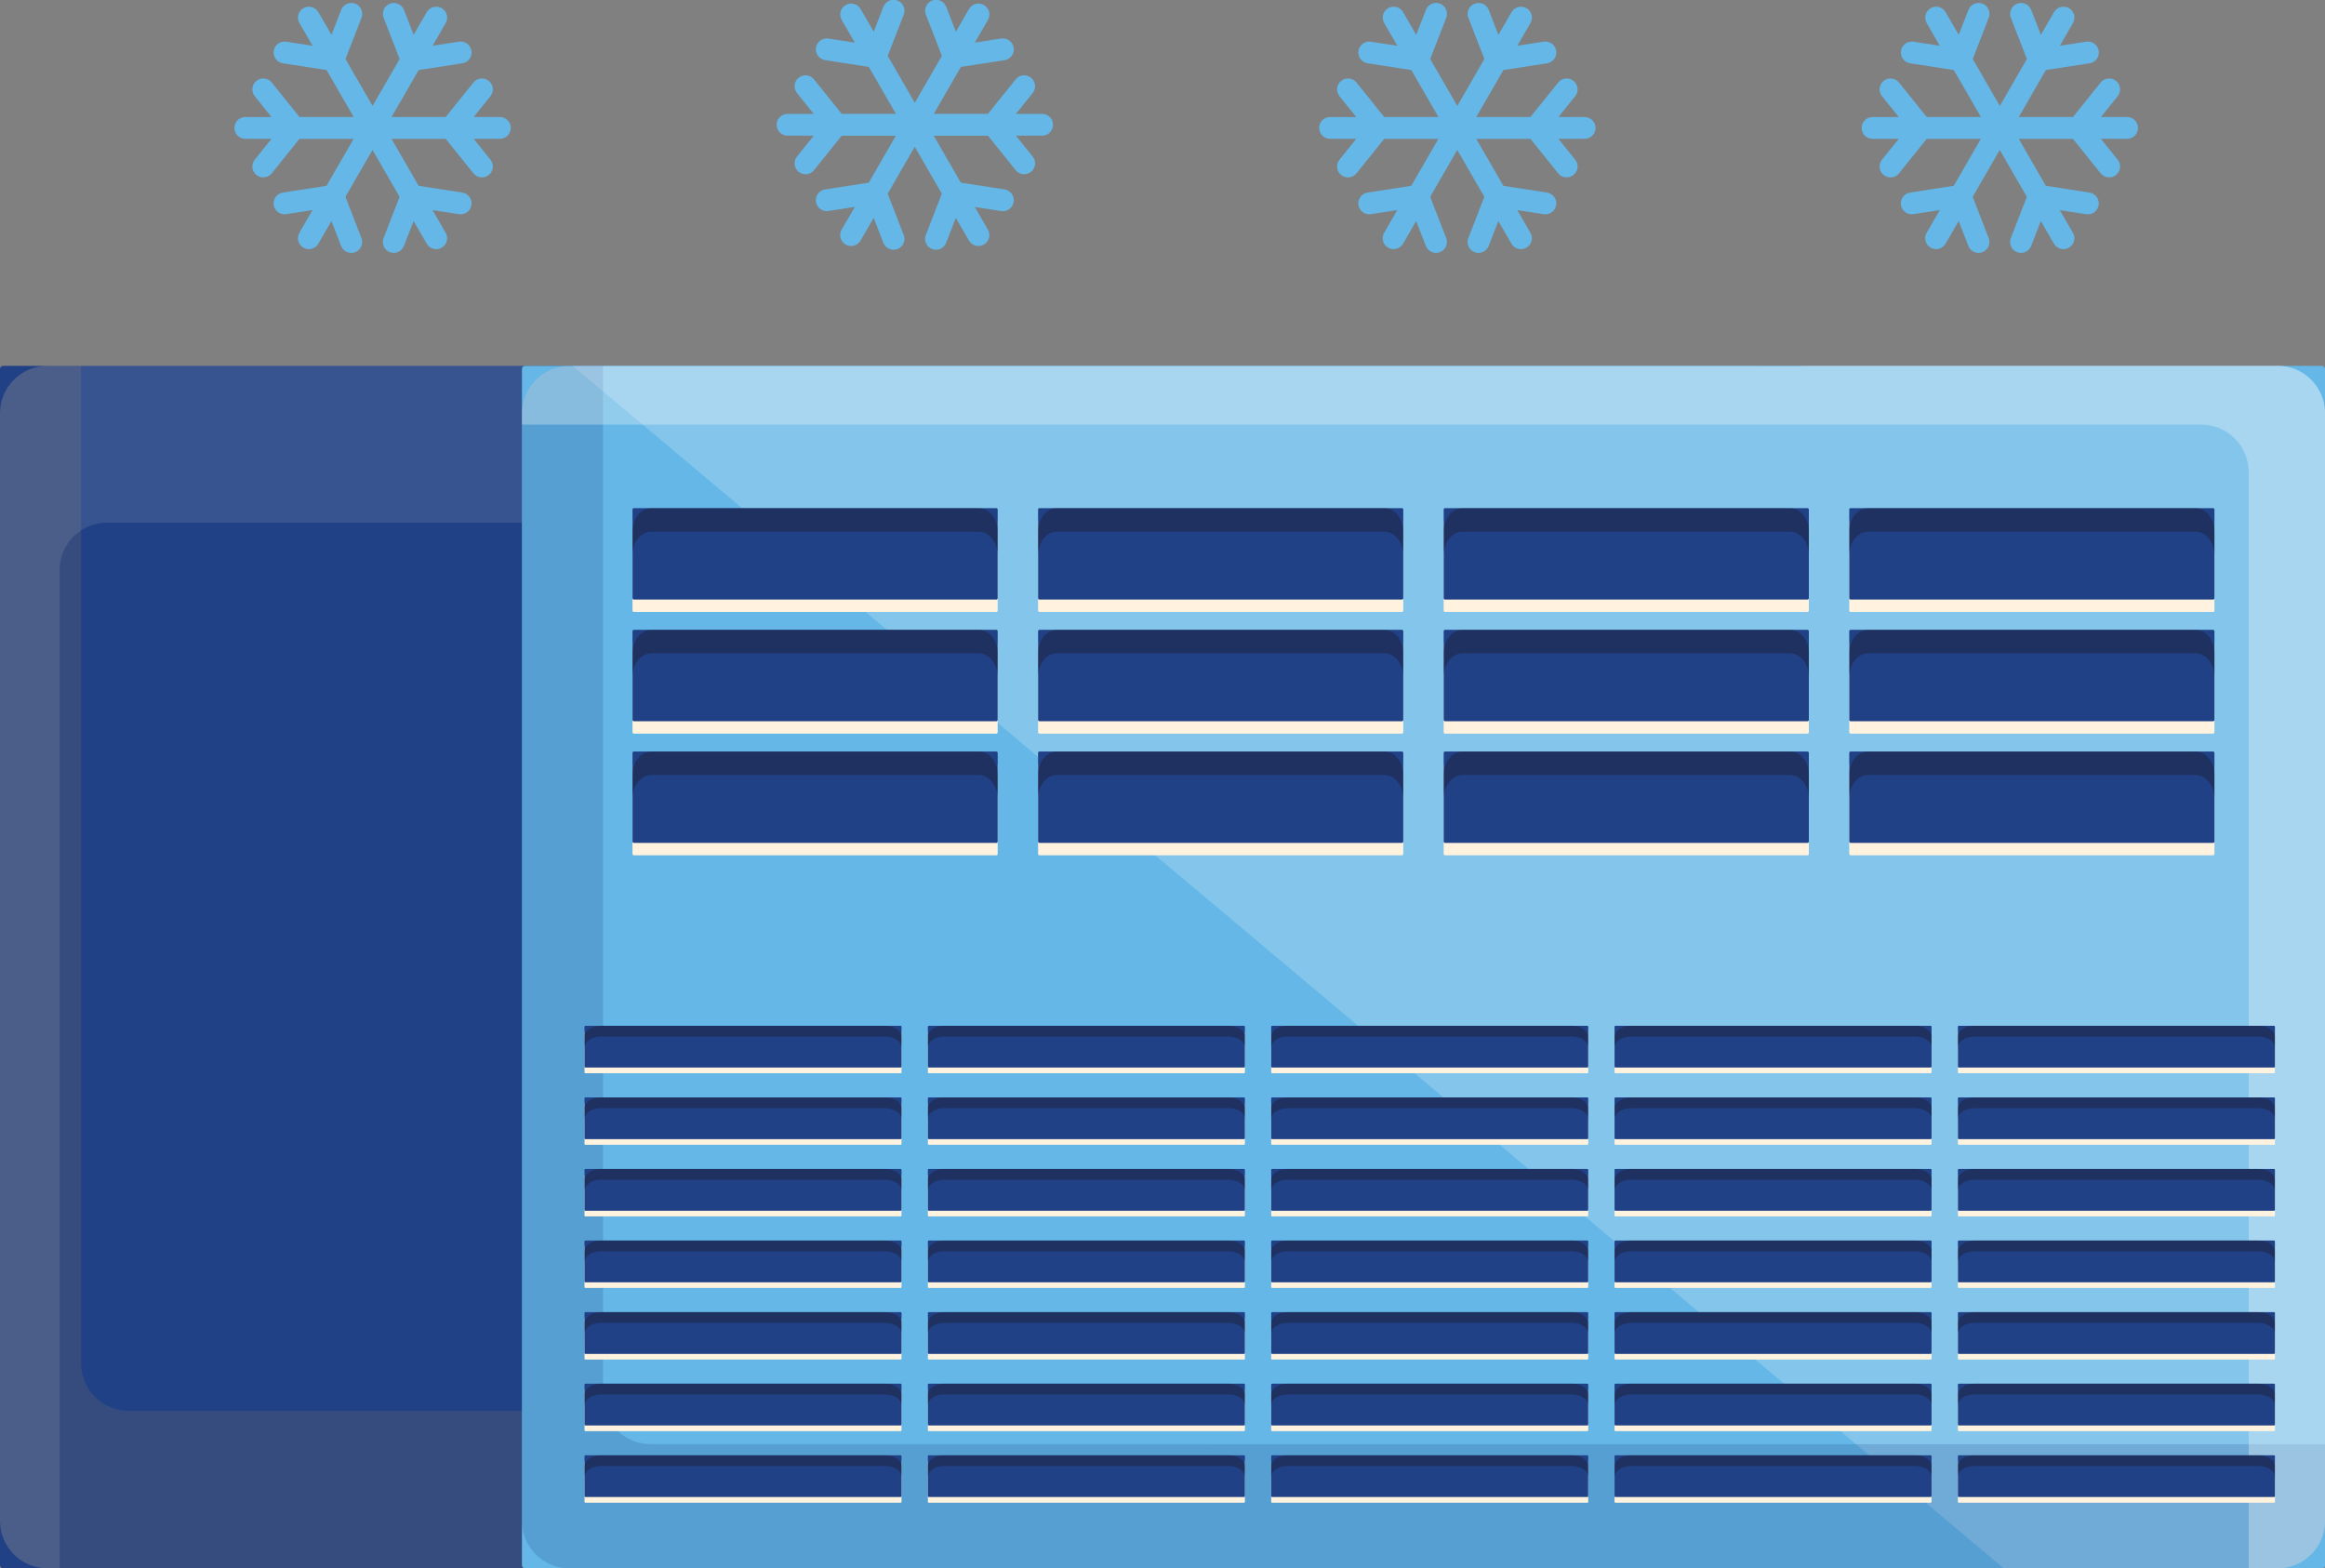 <svg xmlns="http://www.w3.org/2000/svg" id="Layer_1" data-name="Layer 1" viewBox="0 0 450 303.54"><rect x="0" y="0" width="450" height="303.54" fill="#808080" stroke="none"/><defs><style>      .cls-1 {        fill: #1a0c0c;      }      .cls-1, .cls-2 {        opacity: .3;      }      .cls-3, .cls-4 {        fill: #214186;      }      .cls-5, .cls-2 {        fill: #fff;      }      .cls-5, .cls-4 {        opacity: .2;      }      .cls-6 {        fill: #64b7e6;      }      .cls-7 {        fill: #fff8ed;      }      .cls-7, .cls-8 {        opacity: .1;      }      .cls-8 {        fill: #ffb236;      }      .cls-9 {        fill: #fff2de;      }    </style></defs><g><rect class="cls-3" y="70.81" width="348.98" height="232.74" rx=".58" ry=".58"></rect><path class="cls-8" d="M24.88,273.06c-5.07,0-9.18-4.11-9.18-9.18V70.81h-6.52c-5.07,0-9.18,4.11-9.18,9.18v214.38c0,5.07,4.11,9.18,9.18,9.18h330.62c5.07,0,9.18-4.11,9.18-9.18v-21.3H24.88Z"></path><path class="cls-7" d="M11.54,110.34c0-5.07,4.11-9.18,9.18-9.18h328.26v-21.18c0-5.07-4.11-9.18-9.18-9.18H9.18c-5.07,0-9.18,4.11-9.18,9.18v214.38c0,5.07,4.11,9.18,9.18,9.18h2.37V110.34Z"></path><rect class="cls-6" x="101.02" y="70.81" width="348.98" height="232.74" rx=".58" ry=".58"></rect><path class="cls-5" d="M440.82,70.81H110.85l276.98,232.74h52.99c5.07,0,9.18-4.11,9.18-9.18V79.98c0-5.07-4.11-9.18-9.18-9.18Z"></path><path class="cls-4" d="M125.9,279.5c-5.07,0-9.18-4.11-9.18-9.18V70.81h-6.52c-5.07,0-9.18,4.11-9.18,9.18v214.38c0,5.07,4.11,9.18,9.18,9.18h330.62c5.07,0,9.18-4.11,9.18-9.18v-14.86H125.9Z"></path><path class="cls-2" d="M440.82,70.81H110.2c-5.07,0-9.18,4.11-9.18,9.18v2.19h325.03c5.07,0,9.18,4.11,9.18,9.18v212.19h5.6c5.07,0,9.18-4.11,9.18-9.18V79.98c0-5.07-4.11-9.18-9.18-9.18Z"></path><g><g><rect class="cls-9" x="113.13" y="199.64" width="61.36" height="8.08" rx=".16" ry=".16"></rect><rect class="cls-3" x="113.13" y="198.54" width="61.36" height="8.08" rx=".16" ry=".16"></rect><path class="cls-1" d="M171.32,198.54h-55.01c-1.75,0-3.17.93-3.17,2.08v2.08c0-1.15,1.42-2.08,3.17-2.08h55.01c1.75,0,3.17.93,3.17,2.08v-2.08c0-1.15-1.42-2.08-3.17-2.08Z"></path></g><g><rect class="cls-9" x="179.59" y="199.64" width="61.36" height="8.08" rx=".16" ry=".16"></rect><rect class="cls-3" x="179.59" y="198.54" width="61.36" height="8.08" rx=".16" ry=".16"></rect><path class="cls-1" d="M237.77,198.54h-55.01c-1.75,0-3.17.93-3.17,2.08v2.08c0-1.15,1.42-2.08,3.17-2.08h55.01c1.75,0,3.17.93,3.17,2.08v-2.08c0-1.15-1.42-2.08-3.17-2.08Z"></path></g><g><rect class="cls-9" x="246.04" y="199.64" width="61.36" height="8.08" rx=".16" ry=".16"></rect><rect class="cls-3" x="246.04" y="198.54" width="61.36" height="8.08" rx=".16" ry=".16"></rect><path class="cls-1" d="M304.22,198.54h-55.01c-1.75,0-3.17.93-3.17,2.08v2.08c0-1.15,1.42-2.08,3.17-2.08h55.01c1.75,0,3.17.93,3.17,2.08v-2.08c0-1.15-1.42-2.08-3.17-2.08Z"></path></g><g><rect class="cls-9" x="312.49" y="199.64" width="61.36" height="8.08" rx=".16" ry=".16"></rect><rect class="cls-3" x="312.49" y="198.54" width="61.36" height="8.08" rx=".16" ry=".16"></rect><path class="cls-1" d="M370.68,198.54h-55.01c-1.75,0-3.17.93-3.17,2.08v2.08c0-1.15,1.42-2.08,3.17-2.08h55.01c1.75,0,3.17.93,3.17,2.08v-2.08c0-1.15-1.42-2.08-3.17-2.08Z"></path></g><g><rect class="cls-9" x="378.95" y="199.64" width="61.36" height="8.08" rx=".16" ry=".16"></rect><rect class="cls-3" x="378.95" y="198.54" width="61.36" height="8.08" rx=".16" ry=".16"></rect><path class="cls-1" d="M437.13,198.54h-55.01c-1.75,0-3.17.93-3.17,2.08v2.08c0-1.15,1.42-2.08,3.17-2.08h55.01c1.75,0,3.17.93,3.17,2.08v-2.08c0-1.15-1.42-2.08-3.17-2.08Z"></path></g></g><g><g><rect class="cls-9" x="113.13" y="213.49" width="61.36" height="8.08" rx=".16" ry=".16"></rect><rect class="cls-3" x="113.13" y="212.4" width="61.36" height="8.08" rx=".16" ry=".16"></rect><path class="cls-1" d="M171.32,212.4h-55.01c-1.75,0-3.17.93-3.17,2.08v2.08c0-1.15,1.42-2.08,3.17-2.08h55.01c1.75,0,3.17.93,3.17,2.08v-2.08c0-1.15-1.42-2.08-3.17-2.08Z"></path></g><g><rect class="cls-9" x="179.59" y="213.49" width="61.36" height="8.08" rx=".16" ry=".16"></rect><rect class="cls-3" x="179.59" y="212.4" width="61.36" height="8.08" rx=".16" ry=".16"></rect><path class="cls-1" d="M237.77,212.4h-55.01c-1.75,0-3.17.93-3.17,2.08v2.08c0-1.15,1.42-2.08,3.17-2.08h55.01c1.75,0,3.17.93,3.17,2.08v-2.08c0-1.15-1.42-2.08-3.17-2.08Z"></path></g><g><rect class="cls-9" x="246.04" y="213.49" width="61.36" height="8.08" rx=".16" ry=".16"></rect><rect class="cls-3" x="246.04" y="212.4" width="61.36" height="8.08" rx=".16" ry=".16"></rect><path class="cls-1" d="M304.22,212.4h-55.01c-1.75,0-3.17.93-3.17,2.08v2.08c0-1.15,1.42-2.08,3.17-2.08h55.01c1.75,0,3.17.93,3.17,2.08v-2.08c0-1.15-1.42-2.08-3.17-2.08Z"></path></g><g><rect class="cls-9" x="312.49" y="213.49" width="61.36" height="8.08" rx=".16" ry=".16"></rect><rect class="cls-3" x="312.49" y="212.4" width="61.36" height="8.08" rx=".16" ry=".16"></rect><path class="cls-1" d="M370.68,212.4h-55.01c-1.75,0-3.17.93-3.17,2.08v2.08c0-1.15,1.42-2.08,3.17-2.08h55.01c1.75,0,3.17.93,3.17,2.08v-2.08c0-1.15-1.42-2.08-3.17-2.08Z"></path></g><g><rect class="cls-9" x="378.95" y="213.49" width="61.36" height="8.08" rx=".16" ry=".16"></rect><rect class="cls-3" x="378.95" y="212.4" width="61.36" height="8.08" rx=".16" ry=".16"></rect><path class="cls-1" d="M437.13,212.4h-55.01c-1.75,0-3.17.93-3.17,2.08v2.08c0-1.15,1.42-2.08,3.17-2.08h55.01c1.75,0,3.17.93,3.17,2.08v-2.08c0-1.15-1.42-2.08-3.17-2.08Z"></path></g></g><g><g><rect class="cls-9" x="113.13" y="227.35" width="61.36" height="8.08" rx=".16" ry=".16"></rect><rect class="cls-3" x="113.13" y="226.25" width="61.36" height="8.08" rx=".16" ry=".16"></rect><path class="cls-1" d="M171.32,226.25h-55.01c-1.75,0-3.17.93-3.17,2.08v2.08c0-1.15,1.42-2.08,3.17-2.08h55.01c1.75,0,3.17.93,3.17,2.08v-2.08c0-1.15-1.42-2.08-3.17-2.08Z"></path></g><g><rect class="cls-9" x="179.59" y="227.35" width="61.36" height="8.08" rx=".16" ry=".16"></rect><rect class="cls-3" x="179.59" y="226.25" width="61.36" height="8.08" rx=".16" ry=".16"></rect><path class="cls-1" d="M237.77,226.25h-55.01c-1.75,0-3.17.93-3.17,2.08v2.08c0-1.15,1.42-2.08,3.17-2.08h55.01c1.75,0,3.17.93,3.17,2.08v-2.08c0-1.15-1.42-2.08-3.17-2.08Z"></path></g><g><rect class="cls-9" x="246.04" y="227.35" width="61.36" height="8.08" rx=".16" ry=".16"></rect><rect class="cls-3" x="246.04" y="226.25" width="61.36" height="8.08" rx=".16" ry=".16"></rect><path class="cls-1" d="M304.22,226.25h-55.01c-1.75,0-3.17.93-3.17,2.08v2.08c0-1.15,1.42-2.08,3.17-2.08h55.01c1.75,0,3.17.93,3.17,2.08v-2.08c0-1.15-1.42-2.08-3.17-2.08Z"></path></g><g><rect class="cls-9" x="312.49" y="227.35" width="61.36" height="8.08" rx=".16" ry=".16"></rect><rect class="cls-3" x="312.49" y="226.25" width="61.36" height="8.08" rx=".16" ry=".16"></rect><path class="cls-1" d="M370.68,226.25h-55.01c-1.75,0-3.17.93-3.17,2.08v2.08c0-1.15,1.42-2.08,3.17-2.08h55.01c1.75,0,3.17.93,3.17,2.08v-2.08c0-1.15-1.42-2.08-3.17-2.08Z"></path></g><g><rect class="cls-9" x="378.95" y="227.35" width="61.36" height="8.08" rx=".16" ry=".16"></rect><rect class="cls-3" x="378.95" y="226.25" width="61.36" height="8.08" rx=".16" ry=".16"></rect><path class="cls-1" d="M437.13,226.25h-55.01c-1.75,0-3.17.93-3.17,2.08v2.08c0-1.15,1.42-2.08,3.17-2.08h55.01c1.75,0,3.17.93,3.17,2.08v-2.08c0-1.15-1.42-2.08-3.17-2.08Z"></path></g></g><g><g><rect class="cls-9" x="113.13" y="241.2" width="61.36" height="8.08" rx=".16" ry=".16"></rect><rect class="cls-3" x="113.13" y="240.1" width="61.36" height="8.08" rx=".16" ry=".16"></rect><path class="cls-1" d="M171.32,240.1h-55.01c-1.75,0-3.17.93-3.17,2.08v2.08c0-1.15,1.42-2.08,3.17-2.08h55.01c1.75,0,3.17.93,3.17,2.08v-2.08c0-1.15-1.42-2.08-3.17-2.08Z"></path></g><g><rect class="cls-9" x="179.59" y="241.2" width="61.36" height="8.08" rx=".16" ry=".16"></rect><rect class="cls-3" x="179.59" y="240.1" width="61.36" height="8.08" rx=".16" ry=".16"></rect><path class="cls-1" d="M237.77,240.1h-55.01c-1.75,0-3.17.93-3.17,2.08v2.08c0-1.15,1.42-2.08,3.17-2.08h55.01c1.75,0,3.17.93,3.17,2.08v-2.08c0-1.15-1.42-2.08-3.17-2.08Z"></path></g><g><rect class="cls-9" x="246.04" y="241.2" width="61.36" height="8.08" rx=".16" ry=".16"></rect><rect class="cls-3" x="246.04" y="240.1" width="61.36" height="8.08" rx=".16" ry=".16"></rect><path class="cls-1" d="M304.22,240.1h-55.01c-1.75,0-3.17.93-3.17,2.08v2.08c0-1.15,1.42-2.08,3.17-2.08h55.01c1.75,0,3.17.93,3.17,2.08v-2.08c0-1.15-1.42-2.08-3.17-2.08Z"></path></g><g><rect class="cls-9" x="312.49" y="241.2" width="61.36" height="8.08" rx=".16" ry=".16"></rect><rect class="cls-3" x="312.49" y="240.1" width="61.36" height="8.08" rx=".16" ry=".16"></rect><path class="cls-1" d="M370.68,240.1h-55.01c-1.75,0-3.17.93-3.17,2.08v2.08c0-1.15,1.42-2.08,3.17-2.08h55.01c1.75,0,3.17.93,3.17,2.08v-2.08c0-1.15-1.42-2.08-3.17-2.08Z"></path></g><g><rect class="cls-9" x="378.95" y="241.2" width="61.36" height="8.08" rx=".16" ry=".16"></rect><rect class="cls-3" x="378.95" y="240.1" width="61.36" height="8.08" rx=".16" ry=".16"></rect><path class="cls-1" d="M437.13,240.1h-55.01c-1.75,0-3.17.93-3.17,2.08v2.08c0-1.15,1.42-2.08,3.17-2.08h55.01c1.75,0,3.17.93,3.17,2.08v-2.08c0-1.15-1.42-2.08-3.17-2.08Z"></path></g></g><g><g><rect class="cls-9" x="113.13" y="255.06" width="61.36" height="8.08" rx=".16" ry=".16"></rect><rect class="cls-3" x="113.13" y="253.96" width="61.36" height="8.08" rx=".16" ry=".16"></rect><path class="cls-1" d="M171.32,253.96h-55.01c-1.75,0-3.17.93-3.17,2.08v2.08c0-1.15,1.42-2.08,3.17-2.08h55.01c1.75,0,3.17.93,3.17,2.08v-2.08c0-1.15-1.42-2.08-3.17-2.08Z"></path></g><g><rect class="cls-9" x="179.59" y="255.06" width="61.36" height="8.08" rx=".16" ry=".16"></rect><rect class="cls-3" x="179.59" y="253.96" width="61.36" height="8.08" rx=".16" ry=".16"></rect><path class="cls-1" d="M237.77,253.96h-55.01c-1.75,0-3.17.93-3.17,2.08v2.08c0-1.15,1.42-2.08,3.17-2.08h55.01c1.75,0,3.17.93,3.17,2.08v-2.08c0-1.15-1.42-2.08-3.17-2.08Z"></path></g><g><rect class="cls-9" x="246.04" y="255.06" width="61.36" height="8.08" rx=".16" ry=".16"></rect><rect class="cls-3" x="246.04" y="253.96" width="61.36" height="8.08" rx=".16" ry=".16"></rect><path class="cls-1" d="M304.22,253.96h-55.01c-1.75,0-3.17.93-3.17,2.08v2.08c0-1.15,1.42-2.08,3.17-2.08h55.01c1.75,0,3.17.93,3.17,2.08v-2.08c0-1.15-1.42-2.08-3.17-2.08Z"></path></g><g><rect class="cls-9" x="312.49" y="255.06" width="61.36" height="8.08" rx=".16" ry=".16"></rect><rect class="cls-3" x="312.49" y="253.96" width="61.36" height="8.08" rx=".16" ry=".16"></rect><path class="cls-1" d="M370.68,253.96h-55.01c-1.75,0-3.17.93-3.17,2.08v2.08c0-1.15,1.42-2.08,3.17-2.08h55.01c1.75,0,3.17.93,3.17,2.08v-2.08c0-1.15-1.42-2.08-3.17-2.08Z"></path></g><g><rect class="cls-9" x="378.95" y="255.06" width="61.36" height="8.08" rx=".16" ry=".16"></rect><rect class="cls-3" x="378.95" y="253.96" width="61.36" height="8.08" rx=".16" ry=".16"></rect><path class="cls-1" d="M437.13,253.96h-55.01c-1.75,0-3.17.93-3.17,2.08v2.08c0-1.15,1.42-2.08,3.17-2.08h55.01c1.75,0,3.17.93,3.17,2.08v-2.08c0-1.15-1.42-2.08-3.17-2.08Z"></path></g></g><g><g><rect class="cls-9" x="113.13" y="268.91" width="61.36" height="8.08" rx=".16" ry=".16"></rect><rect class="cls-3" x="113.13" y="267.81" width="61.36" height="8.08" rx=".16" ry=".16"></rect><path class="cls-1" d="M171.32,267.81h-55.01c-1.75,0-3.17.93-3.17,2.08v2.08c0-1.15,1.42-2.08,3.17-2.08h55.01c1.75,0,3.17.93,3.17,2.08v-2.08c0-1.15-1.42-2.08-3.17-2.08Z"></path></g><g><rect class="cls-9" x="179.59" y="268.91" width="61.36" height="8.08" rx=".16" ry=".16"></rect><rect class="cls-3" x="179.59" y="267.81" width="61.36" height="8.08" rx=".16" ry=".16"></rect><path class="cls-1" d="M237.77,267.81h-55.01c-1.75,0-3.17.93-3.17,2.08v2.08c0-1.15,1.42-2.08,3.17-2.08h55.01c1.75,0,3.17.93,3.17,2.08v-2.08c0-1.15-1.42-2.08-3.17-2.08Z"></path></g><g><rect class="cls-9" x="246.04" y="268.91" width="61.36" height="8.08" rx=".16" ry=".16"></rect><rect class="cls-3" x="246.04" y="267.81" width="61.36" height="8.08" rx=".16" ry=".16"></rect><path class="cls-1" d="M304.22,267.81h-55.01c-1.75,0-3.17.93-3.17,2.08v2.08c0-1.15,1.42-2.08,3.17-2.08h55.01c1.75,0,3.17.93,3.17,2.08v-2.08c0-1.15-1.42-2.08-3.17-2.08Z"></path></g><g><rect class="cls-9" x="312.49" y="268.91" width="61.36" height="8.08" rx=".16" ry=".16"></rect><rect class="cls-3" x="312.49" y="267.81" width="61.36" height="8.08" rx=".16" ry=".16"></rect><path class="cls-1" d="M370.68,267.81h-55.01c-1.75,0-3.17.93-3.17,2.08v2.08c0-1.15,1.42-2.08,3.17-2.08h55.01c1.75,0,3.17.93,3.17,2.08v-2.08c0-1.15-1.42-2.08-3.17-2.08Z"></path></g><g><rect class="cls-9" x="378.95" y="268.91" width="61.36" height="8.08" rx=".16" ry=".16"></rect><rect class="cls-3" x="378.95" y="267.81" width="61.36" height="8.08" rx=".16" ry=".16"></rect><path class="cls-1" d="M437.13,267.81h-55.01c-1.75,0-3.17.93-3.17,2.08v2.08c0-1.15,1.42-2.08,3.17-2.08h55.01c1.75,0,3.17.93,3.17,2.08v-2.08c0-1.15-1.42-2.08-3.17-2.08Z"></path></g></g><g><g><rect class="cls-9" x="113.13" y="282.76" width="61.36" height="8.08" rx=".16" ry=".16"></rect><rect class="cls-3" x="113.13" y="281.66" width="61.36" height="8.08" rx=".16" ry=".16"></rect><path class="cls-1" d="M171.32,281.66h-55.01c-1.75,0-3.17.93-3.17,2.08v2.08c0-1.15,1.42-2.08,3.17-2.08h55.01c1.75,0,3.17.93,3.17,2.08v-2.08c0-1.15-1.42-2.08-3.17-2.08Z"></path></g><g><rect class="cls-9" x="179.59" y="282.76" width="61.36" height="8.08" rx=".16" ry=".16"></rect><rect class="cls-3" x="179.59" y="281.66" width="61.36" height="8.08" rx=".16" ry=".16"></rect><path class="cls-1" d="M237.77,281.66h-55.01c-1.75,0-3.17.93-3.17,2.08v2.08c0-1.15,1.42-2.08,3.17-2.08h55.01c1.75,0,3.17.93,3.17,2.08v-2.08c0-1.15-1.42-2.08-3.17-2.08Z"></path></g><g><rect class="cls-9" x="246.04" y="282.76" width="61.36" height="8.08" rx=".16" ry=".16"></rect><rect class="cls-3" x="246.04" y="281.66" width="61.36" height="8.08" rx=".16" ry=".16"></rect><path class="cls-1" d="M304.22,281.66h-55.01c-1.75,0-3.17.93-3.17,2.08v2.08c0-1.15,1.42-2.08,3.17-2.08h55.01c1.75,0,3.17.93,3.17,2.08v-2.08c0-1.15-1.42-2.08-3.17-2.08Z"></path></g><g><rect class="cls-9" x="312.49" y="282.76" width="61.36" height="8.08" rx=".16" ry=".16"></rect><rect class="cls-3" x="312.49" y="281.66" width="61.36" height="8.08" rx=".16" ry=".16"></rect><path class="cls-1" d="M370.68,281.66h-55.01c-1.75,0-3.17.93-3.17,2.08v2.08c0-1.15,1.42-2.08,3.17-2.08h55.01c1.75,0,3.17.93,3.17,2.08v-2.08c0-1.15-1.42-2.08-3.17-2.08Z"></path></g><g><rect class="cls-9" x="378.95" y="282.76" width="61.36" height="8.08" rx=".16" ry=".16"></rect><rect class="cls-3" x="378.95" y="281.66" width="61.36" height="8.08" rx=".16" ry=".16"></rect><path class="cls-1" d="M437.13,281.66h-55.01c-1.75,0-3.17.93-3.17,2.08v2.08c0-1.15,1.42-2.08,3.17-2.08h55.01c1.75,0,3.17.93,3.17,2.08v-2.08c0-1.15-1.42-2.08-3.17-2.08Z"></path></g></g><g><g><g><rect class="cls-9" x="122.42" y="100.75" width="70.68" height="17.69" rx=".26" ry=".26"></rect><rect class="cls-3" x="122.42" y="98.35" width="70.68" height="17.69" rx=".26" ry=".26"></rect><path class="cls-1" d="M189.44,98.35h-63.37c-2.02,0-3.66,2.04-3.66,4.55v4.55c0-2.51,1.64-4.55,3.66-4.55h63.37c2.02,0,3.66,2.04,3.66,4.55v-4.55c0-2.51-1.64-4.55-3.66-4.55Z"></path></g><g><rect class="cls-9" x="200.92" y="100.75" width="70.68" height="17.69" rx=".26" ry=".26"></rect><rect class="cls-3" x="200.92" y="98.35" width="70.68" height="17.69" rx=".26" ry=".26"></rect><path class="cls-1" d="M267.94,98.35h-63.37c-2.02,0-3.66,2.04-3.66,4.55v4.55c0-2.51,1.64-4.55,3.66-4.55h63.37c2.02,0,3.66,2.04,3.66,4.55v-4.55c0-2.51-1.64-4.55-3.66-4.55Z"></path></g><g><rect class="cls-9" x="279.42" y="100.75" width="70.68" height="17.69" rx=".26" ry=".26"></rect><rect class="cls-3" x="279.42" y="98.35" width="70.68" height="17.69" rx=".26" ry=".26"></rect><path class="cls-1" d="M346.45,98.35h-63.37c-2.02,0-3.66,2.04-3.66,4.55v4.55c0-2.51,1.64-4.55,3.66-4.55h63.37c2.02,0,3.66,2.04,3.66,4.55v-4.55c0-2.51-1.64-4.55-3.66-4.55Z"></path></g><g><rect class="cls-9" x="357.92" y="100.75" width="70.68" height="17.69" rx=".26" ry=".26"></rect><rect class="cls-3" x="357.92" y="98.35" width="70.68" height="17.69" rx=".26" ry=".26"></rect><path class="cls-1" d="M424.95,98.35h-63.37c-2.02,0-3.66,2.04-3.66,4.55v4.55c0-2.51,1.64-4.55,3.66-4.55h63.37c2.02,0,3.66,2.04,3.66,4.55v-4.55c0-2.51-1.64-4.55-3.66-4.55Z"></path></g></g><g><g><rect class="cls-9" x="122.42" y="124.3" width="70.68" height="17.69" rx=".26" ry=".26"></rect><rect class="cls-3" x="122.42" y="121.9" width="70.68" height="17.69" rx=".26" ry=".26"></rect><path class="cls-1" d="M189.44,121.9h-63.37c-2.02,0-3.66,2.04-3.66,4.55v4.55c0-2.51,1.64-4.55,3.66-4.55h63.37c2.02,0,3.66,2.03,3.66,4.55v-4.55c0-2.51-1.64-4.55-3.66-4.55Z"></path></g><g><rect class="cls-9" x="200.92" y="124.3" width="70.68" height="17.69" rx=".26" ry=".26"></rect><rect class="cls-3" x="200.92" y="121.9" width="70.68" height="17.69" rx=".26" ry=".26"></rect><path class="cls-1" d="M267.94,121.9h-63.37c-2.02,0-3.66,2.04-3.66,4.55v4.55c0-2.51,1.64-4.55,3.66-4.55h63.37c2.02,0,3.66,2.03,3.66,4.55v-4.55c0-2.51-1.64-4.55-3.66-4.55Z"></path></g><g><rect class="cls-9" x="279.42" y="124.3" width="70.68" height="17.69" rx=".26" ry=".26"></rect><rect class="cls-3" x="279.42" y="121.9" width="70.68" height="17.69" rx=".26" ry=".26"></rect><path class="cls-1" d="M346.45,121.9h-63.37c-2.02,0-3.66,2.04-3.66,4.55v4.55c0-2.51,1.64-4.55,3.66-4.55h63.37c2.02,0,3.66,2.03,3.66,4.55v-4.55c0-2.51-1.64-4.55-3.66-4.55Z"></path></g><g><rect class="cls-9" x="357.92" y="124.3" width="70.68" height="17.69" rx=".26" ry=".26"></rect><rect class="cls-3" x="357.92" y="121.9" width="70.68" height="17.69" rx=".26" ry=".26"></rect><path class="cls-1" d="M424.95,121.9h-63.37c-2.02,0-3.66,2.04-3.66,4.55v4.55c0-2.51,1.64-4.55,3.66-4.55h63.37c2.02,0,3.66,2.03,3.66,4.55v-4.55c0-2.51-1.64-4.55-3.66-4.55Z"></path></g></g><g><g><rect class="cls-9" x="122.42" y="147.85" width="70.68" height="17.69" rx=".26" ry=".26"></rect><rect class="cls-3" x="122.42" y="145.45" width="70.68" height="17.69" rx=".26" ry=".26"></rect><path class="cls-1" d="M189.44,145.45h-63.37c-2.02,0-3.66,2.03-3.66,4.55v4.55c0-2.51,1.64-4.55,3.66-4.55h63.37c2.02,0,3.66,2.04,3.66,4.55v-4.55c0-2.51-1.64-4.55-3.66-4.55Z"></path></g><g><rect class="cls-9" x="200.92" y="147.85" width="70.68" height="17.69" rx=".26" ry=".26"></rect><rect class="cls-3" x="200.92" y="145.45" width="70.68" height="17.69" rx=".26" ry=".26"></rect><path class="cls-1" d="M267.94,145.45h-63.37c-2.02,0-3.66,2.03-3.66,4.55v4.55c0-2.51,1.64-4.55,3.66-4.55h63.37c2.02,0,3.66,2.04,3.66,4.55v-4.55c0-2.51-1.64-4.55-3.66-4.55Z"></path></g><g><rect class="cls-9" x="279.42" y="147.85" width="70.68" height="17.69" rx=".26" ry=".26"></rect><rect class="cls-3" x="279.42" y="145.45" width="70.68" height="17.69" rx=".26" ry=".26"></rect><path class="cls-1" d="M346.45,145.45h-63.37c-2.02,0-3.66,2.03-3.66,4.55v4.55c0-2.51,1.64-4.55,3.66-4.55h63.37c2.02,0,3.66,2.04,3.66,4.55v-4.55c0-2.51-1.64-4.55-3.66-4.55Z"></path></g><g><rect class="cls-9" x="357.92" y="147.85" width="70.68" height="17.69" rx=".26" ry=".26"></rect><rect class="cls-3" x="357.92" y="145.45" width="70.68" height="17.69" rx=".26" ry=".26"></rect><path class="cls-1" d="M424.95,145.45h-63.37c-2.02,0-3.66,2.03-3.66,4.55v4.55c0-2.51,1.64-4.55,3.66-4.55h63.37c2.02,0,3.66,2.04,3.66,4.55v-4.55c0-2.51-1.64-4.55-3.66-4.55Z"></path></g></g></g></g><path class="cls-6" d="M61.61,47.17l2.54-4.39,1.87,4.82c.42,1.09,1.65,1.63,2.73,1.21.84-.32,1.35-1.12,1.35-1.97,0-.25-.05-.51-.14-.76l-3.1-7.98,5.24-9.08,5.24,9.08-3.1,7.98c-.42,1.09.12,2.31,1.21,2.73,1.09.42,2.31-.12,2.73-1.21l1.87-4.82,2.54,4.39c.58,1.01,1.88,1.36,2.89.77.68-.39,1.06-1.1,1.06-1.83,0-.36-.09-.72-.28-1.05l-2.54-4.39,5.11.79c1.15.18,2.23-.61,2.41-1.77.02-.11.03-.22.03-.33,0-1.02-.75-1.92-1.79-2.09l-8.46-1.31-5.24-9.08h10.49s5.36,6.67,5.36,6.67c.73.91,2.06,1.05,2.97.32.91-.73,1.06-2.06.32-2.97l-3.24-4.03h5.07c1.17,0,2.11-.95,2.11-2.11s-.95-2.11-2.11-2.11h-5.07s3.24-4.03,3.24-4.03c.31-.39.47-.86.47-1.32,0-.62-.27-1.23-.79-1.65-.91-.73-2.24-.59-2.97.32l-5.36,6.67h-10.48s5.24-9.08,5.24-9.08l8.46-1.31c1.04-.16,1.79-1.06,1.79-2.09,0-.11,0-.22-.03-.33-.18-1.15-1.26-1.94-2.41-1.77l-5.11.79,2.54-4.39c.19-.33.28-.7.28-1.05,0-.73-.38-1.44-1.06-1.83-1.01-.58-2.3-.24-2.89.77l-2.54,4.39-1.87-4.82c-.42-1.09-1.65-1.63-2.73-1.21-1.09.42-1.63,1.65-1.21,2.73l3.1,7.98-5.24,9.08-5.24-9.08,3.1-7.98c.1-.25.14-.51.14-.76,0-.85-.51-1.65-1.35-1.97-1.09-.42-2.31.12-2.73,1.21l-1.87,4.82-2.54-4.39c-.58-1.01-1.88-1.36-2.89-.77-1.01.58-1.36,1.88-.77,2.89l2.54,4.39-5.11-.79c-1.15-.18-2.23.61-2.41,1.77-.18,1.15.61,2.23,1.77,2.41l8.46,1.31,5.24,9.08h-10.49s-5.36-6.67-5.36-6.67c-.73-.91-2.06-1.05-2.97-.32-.91.73-1.05,2.06-.32,2.97l3.24,4.03h-5.07c-1.17,0-2.11.95-2.11,2.11s.95,2.11,2.11,2.11h5.07s-3.24,4.03-3.24,4.03c-.73.91-.59,2.24.32,2.97.91.73,2.24.59,2.97-.32l5.36-6.67h10.48s-5.24,9.08-5.24,9.08l-8.46,1.31c-1.15.18-1.94,1.26-1.77,2.41.18,1.15,1.26,1.94,2.41,1.77l5.11-.79-2.54,4.39c-.58,1.01-.24,2.3.77,2.89,1.01.58,2.3.24,2.89-.77Z"></path><path class="cls-6" d="M166.56,46.56l2.54-4.39,1.87,4.82c.42,1.09,1.65,1.63,2.73,1.21.84-.32,1.35-1.12,1.35-1.97,0-.25-.05-.51-.14-.76l-3.1-7.98,5.24-9.08,5.24,9.08-3.1,7.98c-.42,1.09.12,2.31,1.21,2.73,1.09.42,2.31-.12,2.73-1.21l1.87-4.82,2.54,4.39c.58,1.01,1.88,1.36,2.89.77.68-.39,1.06-1.1,1.06-1.83,0-.36-.09-.72-.28-1.05l-2.54-4.39,5.11.79c1.15.18,2.23-.61,2.41-1.77.02-.11.03-.22.03-.33,0-1.02-.75-1.92-1.79-2.09l-8.46-1.31-5.24-9.08h10.49s5.36,6.67,5.36,6.67c.73.91,2.06,1.05,2.97.32.91-.73,1.06-2.06.32-2.97l-3.24-4.03h5.07c1.17,0,2.11-.95,2.11-2.11s-.95-2.11-2.11-2.11h-5.07s3.24-4.03,3.24-4.03c.31-.39.47-.86.47-1.32,0-.62-.27-1.23-.79-1.65-.91-.73-2.24-.59-2.97.32l-5.36,6.67h-10.48s5.24-9.08,5.24-9.08l8.46-1.31c1.04-.16,1.79-1.06,1.79-2.09,0-.11,0-.22-.03-.33-.18-1.15-1.26-1.94-2.41-1.77l-5.11.79,2.54-4.39c.19-.33.28-.7.28-1.05,0-.73-.38-1.44-1.06-1.83-1.01-.58-2.3-.24-2.89.77l-2.54,4.39-1.87-4.82c-.42-1.09-1.65-1.63-2.73-1.21-1.09.42-1.63,1.65-1.21,2.73l3.1,7.98-5.24,9.08-5.24-9.08,3.1-7.98c.1-.25.14-.51.14-.76,0-.85-.51-1.65-1.35-1.97-1.09-.42-2.31.12-2.73,1.21l-1.87,4.82-2.54-4.39c-.58-1.01-1.88-1.36-2.89-.77-1.01.58-1.36,1.88-.77,2.89l2.54,4.39-5.11-.79c-1.15-.18-2.23.61-2.41,1.77-.18,1.15.61,2.23,1.77,2.41l8.46,1.31,5.24,9.08h-10.49s-5.36-6.67-5.36-6.67c-.73-.91-2.06-1.05-2.97-.32-.91.73-1.05,2.06-.32,2.97l3.24,4.03h-5.07c-1.17,0-2.11.95-2.11,2.11s.95,2.11,2.11,2.11h5.07s-3.24,4.03-3.24,4.03c-.73.91-.59,2.24.32,2.97.91.73,2.24.59,2.97-.32l5.36-6.67h10.48s-5.24,9.08-5.24,9.08l-8.46,1.31c-1.15.18-1.94,1.26-1.77,2.41.18,1.15,1.26,1.94,2.41,1.77l5.11-.79-2.54,4.39c-.58,1.01-.24,2.3.77,2.89,1.01.58,2.3.24,2.89-.77Z"></path><path class="cls-6" d="M271.56,47.17l2.54-4.39,1.87,4.82c.42,1.09,1.65,1.63,2.73,1.21.84-.32,1.35-1.12,1.35-1.97,0-.25-.05-.51-.14-.76l-3.1-7.98,5.24-9.08,5.24,9.08-3.1,7.98c-.42,1.09.12,2.31,1.21,2.73,1.09.42,2.31-.12,2.73-1.21l1.87-4.82,2.54,4.39c.58,1.01,1.88,1.36,2.89.77.68-.39,1.06-1.1,1.06-1.83,0-.36-.09-.72-.28-1.05l-2.54-4.39,5.11.79c1.15.18,2.23-.61,2.41-1.77.02-.11.03-.22.03-.33,0-1.02-.75-1.92-1.79-2.09l-8.46-1.31-5.24-9.08h10.49s5.36,6.67,5.36,6.67c.73.91,2.06,1.05,2.97.32.91-.73,1.06-2.06.32-2.97l-3.24-4.03h5.07c1.17,0,2.11-.95,2.11-2.11s-.95-2.11-2.11-2.11h-5.07s3.24-4.03,3.24-4.03c.31-.39.47-.86.47-1.32,0-.62-.27-1.23-.79-1.65-.91-.73-2.24-.59-2.97.32l-5.36,6.67h-10.48s5.24-9.08,5.24-9.08l8.46-1.31c1.04-.16,1.79-1.06,1.79-2.09,0-.11,0-.22-.03-.33-.18-1.15-1.26-1.94-2.41-1.77l-5.11.79,2.54-4.39c.19-.33.28-.7.28-1.05,0-.73-.38-1.44-1.06-1.83-1.01-.58-2.3-.24-2.89.77l-2.54,4.39-1.87-4.82c-.42-1.09-1.65-1.63-2.73-1.21-1.09.42-1.63,1.65-1.21,2.73l3.1,7.98-5.24,9.08-5.24-9.08,3.1-7.98c.1-.25.14-.51.14-.76,0-.85-.51-1.65-1.35-1.97-1.09-.42-2.31.12-2.73,1.21l-1.87,4.82-2.54-4.39c-.58-1.01-1.88-1.36-2.89-.77-1.01.58-1.36,1.88-.77,2.89l2.54,4.39-5.11-.79c-1.15-.18-2.23.61-2.41,1.77-.18,1.15.61,2.23,1.77,2.41l8.46,1.31,5.24,9.08h-10.49s-5.36-6.67-5.36-6.67c-.73-.91-2.06-1.05-2.97-.32-.91.73-1.05,2.06-.32,2.97l3.24,4.03h-5.07c-1.17,0-2.11.95-2.11,2.11s.95,2.11,2.11,2.11h5.07s-3.24,4.03-3.24,4.03c-.73.91-.59,2.24.32,2.97.91.73,2.24.59,2.97-.32l5.36-6.67h10.48s-5.24,9.08-5.24,9.08l-8.46,1.31c-1.15.18-1.94,1.26-1.77,2.41.18,1.15,1.26,1.94,2.41,1.77l5.11-.79-2.54,4.39c-.58,1.01-.24,2.3.77,2.89,1.01.58,2.3.24,2.89-.77Z"></path><path class="cls-6" d="M376.56,47.17l2.54-4.39,1.87,4.82c.42,1.09,1.65,1.63,2.73,1.21.84-.32,1.35-1.12,1.35-1.97,0-.25-.05-.51-.14-.76l-3.1-7.98,5.24-9.08,5.24,9.08-3.1,7.98c-.42,1.09.12,2.31,1.21,2.73,1.09.42,2.31-.12,2.73-1.21l1.87-4.82,2.54,4.39c.58,1.01,1.88,1.36,2.89.77.68-.39,1.06-1.1,1.06-1.83,0-.36-.09-.72-.28-1.05l-2.54-4.39,5.11.79c1.15.18,2.23-.61,2.41-1.77.02-.11.03-.22.03-.33,0-1.02-.75-1.92-1.79-2.09l-8.46-1.31-5.24-9.08h10.49s5.36,6.67,5.36,6.67c.73.91,2.06,1.05,2.97.32.91-.73,1.06-2.06.32-2.97l-3.24-4.03h5.07c1.17,0,2.11-.95,2.11-2.11s-.95-2.11-2.11-2.11h-5.07s3.24-4.03,3.24-4.03c.31-.39.47-.86.47-1.32,0-.62-.27-1.23-.79-1.65-.91-.73-2.24-.59-2.97.32l-5.36,6.67h-10.48s5.24-9.08,5.24-9.08l8.46-1.31c1.04-.16,1.79-1.06,1.79-2.09,0-.11,0-.22-.03-.33-.18-1.15-1.26-1.94-2.41-1.77l-5.11.79,2.54-4.39c.19-.33.28-.7.28-1.05,0-.73-.38-1.44-1.06-1.83-1.01-.58-2.3-.24-2.89.77l-2.54,4.39-1.87-4.82c-.42-1.09-1.65-1.63-2.73-1.21-1.09.42-1.63,1.65-1.21,2.73l3.1,7.98-5.24,9.08-5.24-9.08,3.1-7.98c.1-.25.14-.51.14-.76,0-.85-.51-1.65-1.35-1.97-1.09-.42-2.31.12-2.73,1.21l-1.87,4.82-2.54-4.39c-.58-1.01-1.88-1.36-2.89-.77-1.01.58-1.36,1.88-.77,2.89l2.54,4.39-5.11-.79c-1.15-.18-2.23.61-2.41,1.77-.18,1.15.61,2.23,1.77,2.41l8.46,1.31,5.24,9.08h-10.49s-5.36-6.67-5.36-6.67c-.73-.91-2.06-1.05-2.97-.32-.91.73-1.05,2.06-.32,2.97l3.24,4.03h-5.07c-1.17,0-2.11.95-2.11,2.11s.95,2.11,2.11,2.11h5.07s-3.24,4.03-3.24,4.03c-.73.91-.59,2.24.32,2.97.91.73,2.24.59,2.97-.32l5.36-6.67h10.48s-5.24,9.08-5.24,9.08l-8.46,1.31c-1.15.18-1.94,1.26-1.77,2.41.18,1.15,1.26,1.94,2.41,1.77l5.11-.79-2.54,4.39c-.58,1.01-.24,2.3.77,2.89,1.01.58,2.3.24,2.89-.77Z"></path></svg>